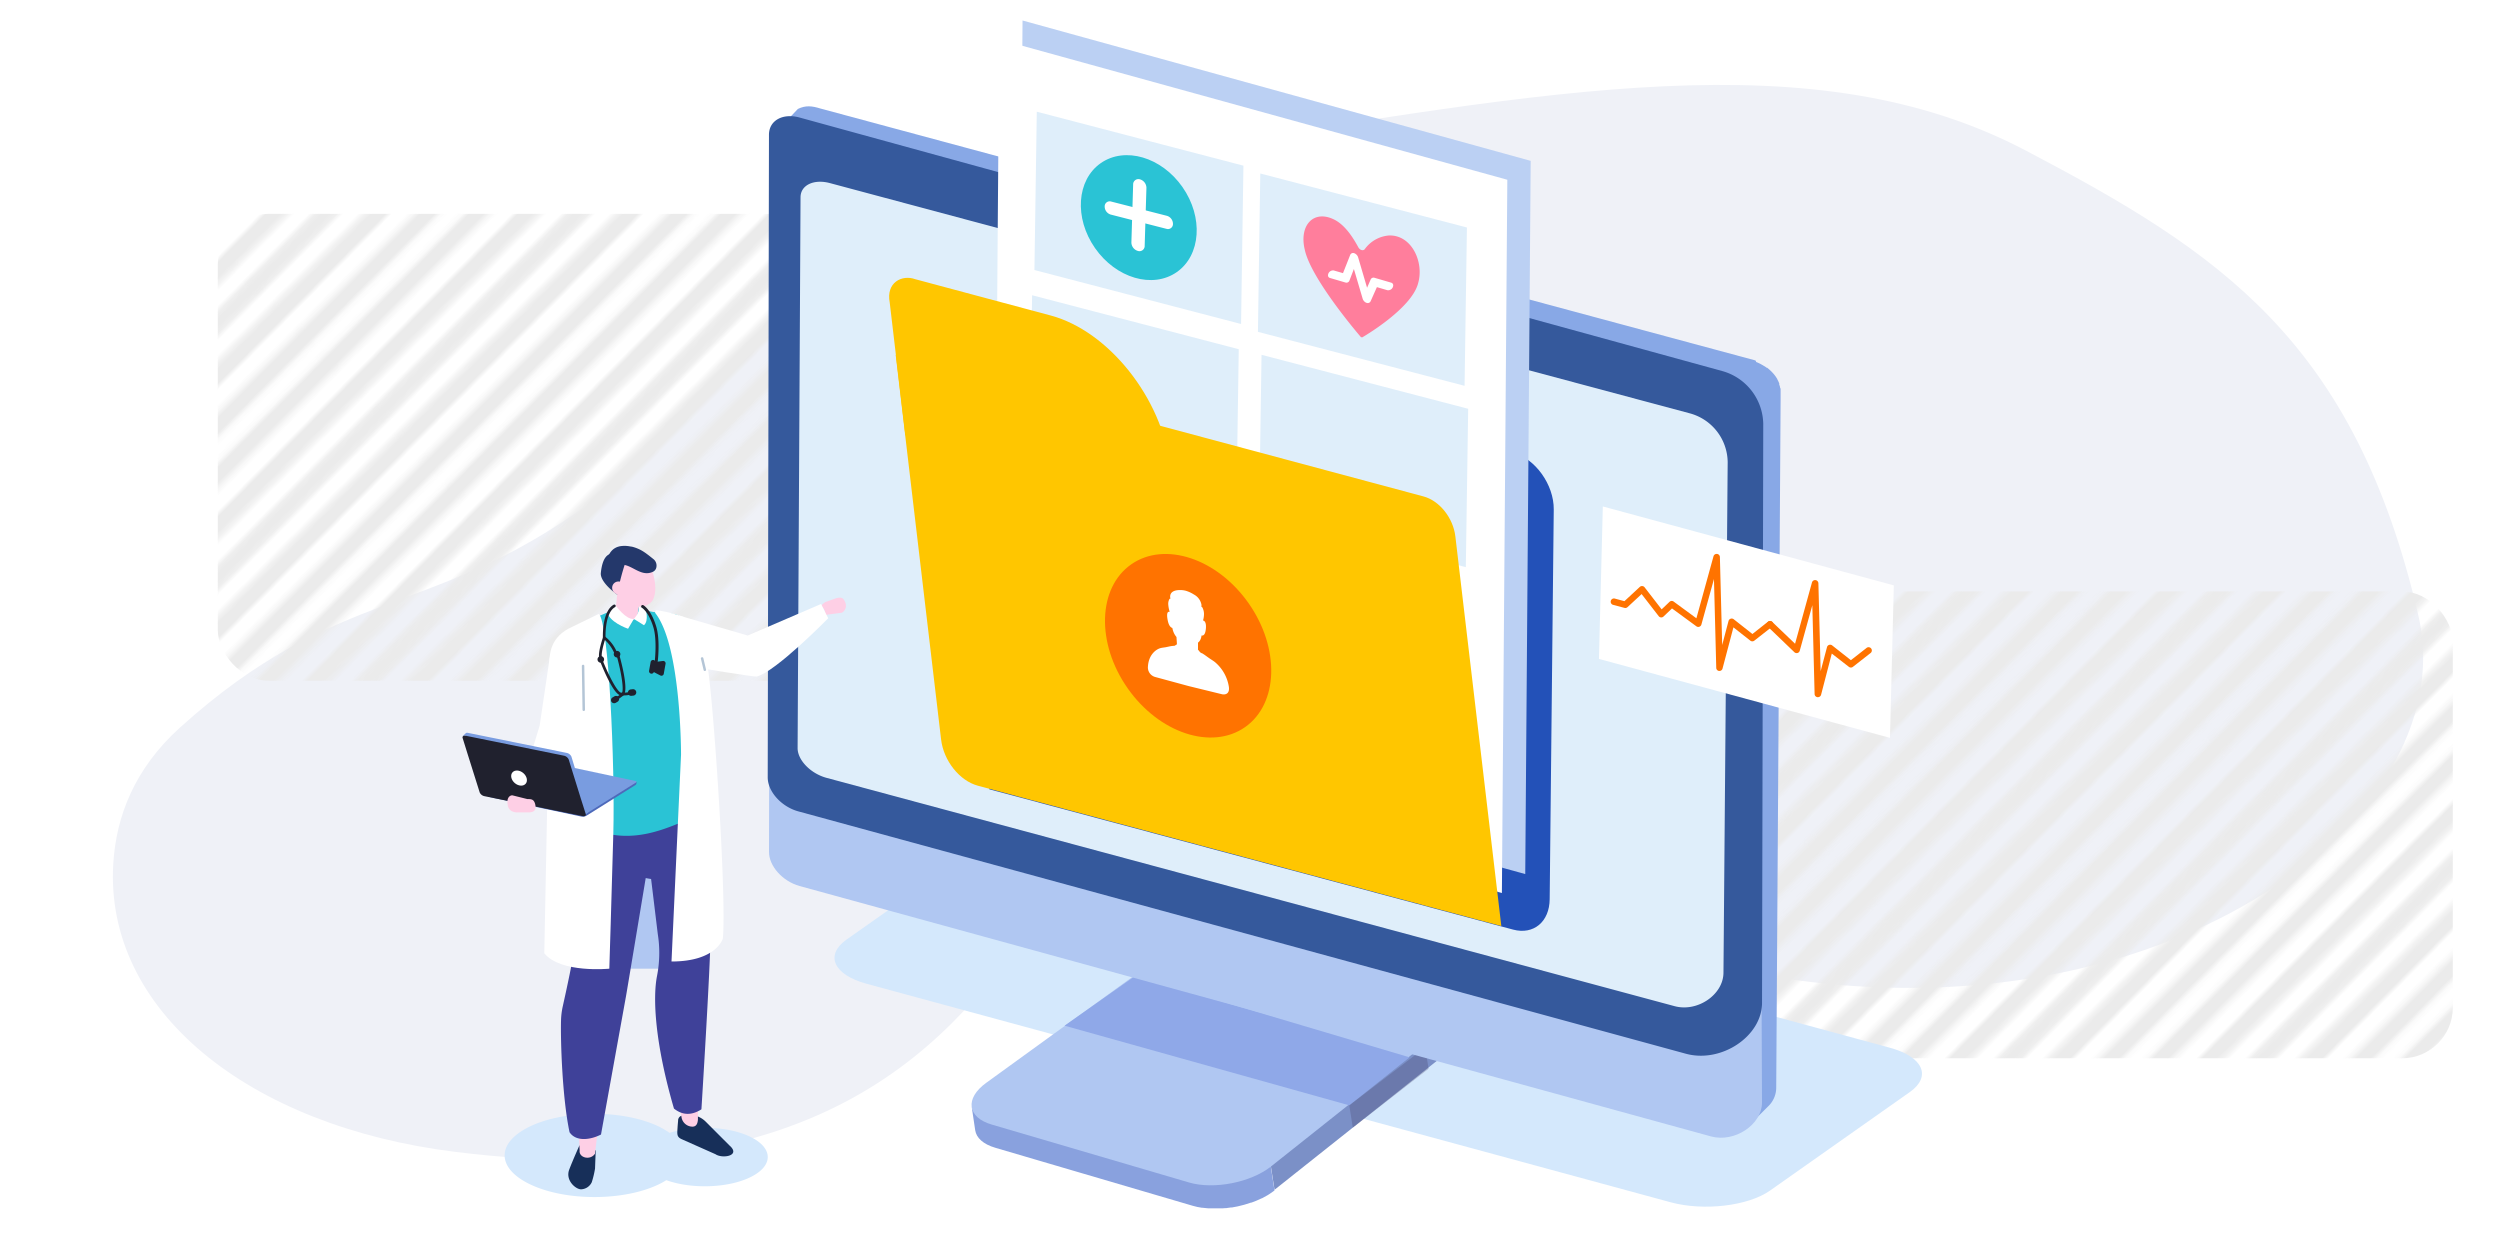 <svg xmlns="http://www.w3.org/2000/svg" xmlns:xlink="http://www.w3.org/1999/xlink" viewBox="0 0 700 350">
  <defs>
    <style>
      .cls-1, .cls-2 {
        fill: none;
      }

      .cls-2 {
        stroke: #ebebeb;
        stroke-width: 3.6px;
      }

      .cls-3 {
        isolation: isolate;
      }

      .cls-4 {
        fill: #eff1f7;
      }

      .cls-5 {
        fill: url(#_10_lpi_50_5);
      }

      .cls-6 {
        fill: #d4e8fc;
      }

      .cls-7 {
        fill: #88a8e6;
      }

      .cls-8 {
        fill: #7b90c7;
      }

      .cls-9 {
        fill: #89a1de;
      }

      .cls-10 {
        fill: #b0c7f2;
      }

      .cls-11 {
        fill: #8fa8e8;
      }

      .cls-12 {
        fill: #45446c;
        mix-blend-mode: multiply;
        opacity: 0.29;
      }

      .cls-13 {
        fill: #35599c;
      }

      .cls-14 {
        fill: #dfeefa;
      }

      .cls-15 {
        fill: #fff;
      }

      .cls-16 {
        fill: #2351b8;
      }

      .cls-17 {
        fill: #bbd0f3;
      }

      .cls-18 {
        fill: #2ac3d5;
      }

      .cls-19 {
        fill: #ff7e9c;
      }

      .cls-20 {
        fill: #ffc600;
      }

      .cls-21 {
        fill: #ff7300;
      }

      .cls-22 {
        fill: #fecfe5;
      }

      .cls-23 {
        fill: #172f59;
      }

      .cls-24 {
        fill: #3f4199;
      }

      .cls-25 {
        fill: #24386b;
      }

      .cls-26 {
        fill: #b4c5d6;
      }

      .cls-27 {
        fill: #4d69ba;
      }

      .cls-28 {
        fill: #799ce0;
      }

      .cls-29 {
        fill: #20212e;
      }
    </style>
    <pattern id="_10_lpi_50_5" data-name="10 lpi 50% 5" width="72" height="72" patternTransform="matrix(0.98, -0.99, 0.98, 0.99, 88.84, -44.61)" patternUnits="userSpaceOnUse" viewBox="0 0 72 72">
      <rect class="cls-1" width="72" height="72"/>
      <g>
        <line class="cls-2" x1="71.75" y1="68.4" x2="144.25" y2="68.4"/>
        <line class="cls-2" x1="71.75" y1="54" x2="144.25" y2="54"/>
        <line class="cls-2" x1="71.75" y1="39.6" x2="144.25" y2="39.6"/>
        <line class="cls-2" x1="71.75" y1="25.2" x2="144.25" y2="25.2"/>
        <line class="cls-2" x1="71.75" y1="10.8" x2="144.25" y2="10.8"/>
        <line class="cls-2" x1="71.75" y1="61.2" x2="144.25" y2="61.2"/>
        <line class="cls-2" x1="71.75" y1="46.8" x2="144.25" y2="46.8"/>
        <line class="cls-2" x1="71.75" y1="32.4" x2="144.25" y2="32.4"/>
        <line class="cls-2" x1="71.75" y1="18" x2="144.25" y2="18"/>
        <line class="cls-2" x1="71.75" y1="3.6" x2="144.25" y2="3.6"/>
      </g>
      <g>
        <line class="cls-2" x1="-0.25" y1="68.4" x2="72.25" y2="68.4"/>
        <line class="cls-2" x1="-0.25" y1="54" x2="72.25" y2="54"/>
        <line class="cls-2" x1="-0.25" y1="39.6" x2="72.25" y2="39.6"/>
        <line class="cls-2" x1="-0.25" y1="25.2" x2="72.25" y2="25.2"/>
        <line class="cls-2" x1="-0.25" y1="10.8" x2="72.25" y2="10.8"/>
        <line class="cls-2" x1="-0.25" y1="61.2" x2="72.25" y2="61.2"/>
        <line class="cls-2" x1="-0.25" y1="46.8" x2="72.25" y2="46.8"/>
        <line class="cls-2" x1="-0.25" y1="32.4" x2="72.25" y2="32.4"/>
        <line class="cls-2" x1="-0.25" y1="18" x2="72.25" y2="18"/>
        <line class="cls-2" x1="-0.25" y1="3.6" x2="72.25" y2="3.6"/>
      </g>
      <g>
        <line class="cls-2" x1="-72.25" y1="68.4" x2="0.25" y2="68.4"/>
        <line class="cls-2" x1="-72.25" y1="54" x2="0.25" y2="54"/>
        <line class="cls-2" x1="-72.25" y1="39.6" x2="0.25" y2="39.6"/>
        <line class="cls-2" x1="-72.25" y1="25.2" x2="0.25" y2="25.2"/>
        <line class="cls-2" x1="-72.25" y1="10.8" x2="0.25" y2="10.8"/>
        <line class="cls-2" x1="-72.25" y1="61.2" x2="0.25" y2="61.2"/>
        <line class="cls-2" x1="-72.25" y1="46.8" x2="0.25" y2="46.8"/>
        <line class="cls-2" x1="-72.25" y1="32.4" x2="0.25" y2="32.4"/>
        <line class="cls-2" x1="-72.25" y1="18" x2="0.25" y2="18"/>
        <line class="cls-2" x1="-72.25" y1="3.6" x2="0.25" y2="3.6"/>
      </g>
    </pattern>
  </defs>
  <g class="cls-3">
    <g id="レイヤー_2" data-name="レイヤー 2">
      <g id="レイヤー_1-2" data-name="レイヤー 1">
        <g>
          <path class="cls-4" d="M127.58,322.54c-58.36-7.2-98.38-39.85-95.86-80.74.81-13.18,5.9-26.49,18.58-38,44.39-40.11,70.31-30.4,115-63.07s47.1-79.75,165-98.63C435.18,25.32,508,11,567.33,42.21,621.47,70.65,659.2,95.37,677.1,172.14S535.62,334.59,379,223.33C275.82,150,332.52,347.81,127.58,322.54Z"/>
          <rect class="cls-5" x="60.98" y="59.88" width="259.43" height="130.72" rx="14.22"/>
          <rect class="cls-5" x="427.36" y="165.6" width="259.43" height="130.72" rx="14.22"/>
          <rect class="cls-1" width="700" height="350"/>
          <g>
            <path class="cls-6" d="M467.83,336.65l-225.21-61.2c-9.22-2.51-11.73-8-5.6-12.36l39.19-27.62c6.12-4.32,18.56-5.79,27.78-3.29l225.21,61.2c9.22,2.5,11.73,8,5.6,12.36l-39.19,27.62C489.49,337.68,477.05,339.15,467.83,336.65Z"/>
            <path class="cls-7" d="M491.48,100.91,229.7,30.38c-2.36-.73-4.11-.93-6.29.12,0,0-1.74,1.83-1.77,1.86-.76.74-3.87,4.19-4.09,4.32,2.42-1.79,2.93-1.57,5.72-.68l267.92,73.62C491.59,109.73,492.33,101.14,491.48,100.91ZM227.92,30.65Z"/>
            <path class="cls-7" d="M498.47,108.74v0l-.06-.3c0-.09,0-.19-.07-.29v0l0,0a.66.66,0,0,0-.06-.2c0-.1-.06-.19-.09-.29s0-.09,0-.13l0-.06a.36.36,0,0,0,0-.09c0-.09-.07-.19-.11-.28l-.12-.27h0a2.44,2.44,0,0,0-.14-.28l-.15-.28,0-.07,0,0-.08-.15-.16-.25-.13-.2,0,0,0,0a2.2,2.2,0,0,0-.17-.25l-.16-.22-.08-.1,0,0-.07-.09-.19-.23c-.07-.08-.13-.16-.2-.23l0,0,0,0-.22-.24-.21-.21-.15-.15-.06-.06-.37-.34a1.27,1.27,0,0,0-.13-.11v0l-.5-.41-.08,0-.06,0-.18-.14-.3-.21-.12-.08-.06,0-.11-.08-.3-.19-.24-.13,0,0,0,0-.32-.18-.35-.18h0l-.34-.16-.35-.16h0l-.05,0-.26-.11-.35-.13-.1,0,0,0h0l-.21-.07-.35-.11-1.92-.52L479.4,106l2.64.74.35.12.36.13.35.14.15.07c.19.08.37.16.56.26h0c.19.09.37.19.55.29l.07,0c.17.09.34.2.51.3l.07.05a5.72,5.72,0,0,1,.48.32l.09.06.46.35.22.18.28.23.3.28.2.18s.1.11.16.16l.28.29a.6.6,0,0,0,.08.08l.37.42,0,0a5.07,5.07,0,0,1,.36.45l0,0,.32.45,0,.06c.09.15.19.3.28.46l0,.07c.09.15.17.31.25.46l0,.07.21.48,0,.07a4.68,4.68,0,0,1,.18.48l0,.06c.05.17.1.33.14.49s0,.17.07.25l.06.29c0,.11,0,.21,0,.31l0,.31,0,.34v.73l-1,199.56,6.26-6.24a7.25,7.25,0,0,0,2.28-5L498.57,112c0-.84,0-2.11,0-2.11s0-.17,0-.26,0-.14,0-.22h0v-.1a2.91,2.91,0,0,0,0-.31,1.87,1.87,0,0,0,0-.25Z"/>
            <g>
              <g>
                <path class="cls-8" d="M419.88,272.07s-1.38,1-1.48,1.15-.49.68-.7.92l-.78.8c-.29.27-61.54,48.59-61.54,48.59l1.49,9.61,60.36-47.94a2.18,2.18,0,0,0,1.17-.64c.1-.09.18-.19.27-.28s.36-.35.52-.53h0a8.79,8.79,0,0,0,.56-.72l.14-.19c.05-.08.11-.15.15-.22s.07-.14.11-.2.21-.38.3-.56l.1-.2c0-.05,0-.1.05-.15a4.75,4.75,0,0,0,.17-.49c0-.08.06-.16.08-.24s0-.07,0-.11.05-.31.07-.46,0-.18.05-.26,0-.06,0-.09a3.85,3.85,0,0,0,0-.48c0-.09,0-.17,0-.26s0-.08,0-.12Z"/>
                <path class="cls-9" d="M355.13,323.71q-.61.46-1.29.9l-.42.26c-.5.3-1,.59-1.56.86l-.08,0c-.46.23-.92.44-1.4.64l-.21.08-1.25.49-.16,0c-.55.19-1.1.37-1.67.53l-.62.17-1,.25-.71.15-.87.17-.74.13-.81.11-.77.09-.8.07-.76.05-.86,0h-.71c-.35,0-.69,0-1,0l-.58,0c-.61,0-1.21-.1-1.8-.19l-.87-.15-.44-.08c-.43-.09-.86-.19-1.27-.31L277.24,311.8c-3.41-1-4.85.12-5.18-2l1,6.69c.32,2.09,2.22,3.89,5.64,4.89L334,337.63c.41.12.84.23,1.27.32l.44.08c.25.05.5.1.75.13l.12,0c.58.08,1.19.14,1.8.18h.58c.34,0,.68,0,1,0h.23l.48,0,.85,0h.29l.48,0,.79-.07.31,0,.47-.07.8-.11.32,0,.43-.09.87-.16.34-.07.36-.09,1-.25.4-.1.23-.07c.56-.16,1.12-.33,1.67-.53l.13,0h0c.42-.15.84-.31,1.25-.48l.21-.09c.48-.2.94-.41,1.4-.63h0l.07,0c.54-.27,1.06-.56,1.56-.86l.42-.26c.45-.28.88-.58,1.29-.89l.15-.11.1-.08-1.49-9.61Z"/>
                <path class="cls-10" d="M414.06,267.43c6.64,1.95,7.6,6.93,2.17,11.24l-60.36,47.95c-5.65,4.48-16,6.51-22.92,4.48l-55.22-16.21c-6.91-2-7.63-7.32-1.6-11.69l64.5-46.73c5.8-4.2,15.7-6,22.33-4.05Z"/>
              </g>
              <polygon class="cls-11" points="298.07 287.19 377.8 309.5 394.67 296.05 317.88 273.24 298.07 287.19"/>
              <polygon class="cls-12" points="377.8 309.5 378.78 315.74 400 299.24 399.06 293.26 377.8 309.5"/>
            </g>
            <path class="cls-10" d="M493.36,308.73c0,6.16-7.69,11.28-14.27,9.47L223.87,248.08c-4.73-1.31-8.56-5.57-8.55-9.54l.36-179.92c0-4,3.84-6.12,8.57-4.82l268.37,73.74Z"/>
            <path class="cls-13" d="M493.37,280.8c0,9.35-11.39,16.95-21.31,14.25L223.51,227.18c-4.73-1.3-8.56-5.56-8.55-9.53l.35-179.92c0-4,3.85-6.12,8.58-4.82l258.39,71a15.64,15.64,0,0,1,11.43,14.76Z"/>
            <path class="cls-14" d="M482.57,272.39c-.05,6.13-7.28,11.06-13.67,9.34L231.43,217.8c-4.49-1.22-8.12-5-8.1-8.35l.82-154.2c0-3.4,3.67-5.17,8.16-4l241,64.53a14.32,14.32,0,0,1,10.44,13.64Z"/>
            <path class="cls-15" d="M353.84,76.05a2,2,0,0,1-2.48,2,3.24,3.24,0,0,1-2.2-3.22,2,2,0,0,1,2.48-2A3.23,3.23,0,0,1,353.84,76.05Z"/>
            <g>
              <path class="cls-16" d="M423.68,260.29,277,221l1.39-133.22,145.22,38.92c6.24,1.67,11.51,9,11.44,15.95l-1.14,109.1C433.87,258.1,429.4,261.82,423.68,260.29Z"/>
              <polygon class="cls-17" points="427.07 244.74 284.79 205.44 286.31 5.74 428.59 45.04 427.07 244.74"/>
              <polygon class="cls-15" points="420.53 250.04 278.25 210.74 279.77 11.03 422.05 50.33 420.53 250.04"/>
              <polygon class="cls-14" points="347.5 90.72 289.64 75.61 290.3 31.28 348.16 46.39 347.5 90.72"/>
              <ellipse class="cls-18" cx="318.85" cy="60.93" rx="14.93" ry="18.6" transform="translate(22.49 193.39) rotate(-34.9)"/>
              <g>
                <path class="cls-15" d="M318.57,70.25h0a2.49,2.49,0,0,1-1.78-2.39l.49-16.19a1.47,1.47,0,0,1,1.89-1.46h0A2.5,2.5,0,0,1,321,52.6l-.49,16.19A1.46,1.46,0,0,1,318.57,70.25Z"/>
                <path class="cls-15" d="M309.31,57.82h0a1.4,1.4,0,0,1,1.8-1.39l15.63,4a2.36,2.36,0,0,1,1.69,2.27h0a1.4,1.4,0,0,1-1.8,1.38l-15.63-4A2.36,2.36,0,0,1,309.31,57.82Z"/>
              </g>
              <polygon class="cls-14" points="410.08 108.03 352.22 92.92 352.88 48.58 410.74 63.7 410.08 108.03"/>
              <polygon class="cls-14" points="410.43 158.8 352.57 143.68 353.23 99.35 411.09 114.46 410.43 158.8"/>
              <polygon class="cls-14" points="346.19 142.12 288.33 127 288.99 82.67 346.85 97.78 346.19 142.12"/>
              <g>
                <path class="cls-19" d="M388.85,65.94a9.26,9.26,0,0,0-6.72,3.83c-.45.55-1.37.27-1.81-.55-1.5-2.76-3.71-6.22-6.73-7.73-5.77-2.88-9.91,1.58-8.25,8.44,1.76,8.3,15.71,24.45,15.71,24.45l.35.1s13.94-8,15.7-15.27C398.76,73.31,395.21,65.66,388.85,65.94Z"/>
                <path class="cls-15" d="M382.67,84.8l-.05,0a1.82,1.82,0,0,1-1.09-1.21l-2.44-8.27-1.25,3.25a.89.89,0,0,1-1.13.53l-4.33-1.27a.74.74,0,0,1-.54-.76h0a1.42,1.42,0,0,1,1.62-1.34l2.58.75,2-5.06a.88.88,0,0,1,1.13-.53h0a1.81,1.81,0,0,1,1.12,1.22l2.49,8.46,1-2.3a.88.88,0,0,1,1.11-.48l4.66,1.36a.76.76,0,0,1,.55.77h0a1.42,1.42,0,0,1-1.63,1.34l-2.94-.86-1.75,3.93A.87.87,0,0,1,382.67,84.8Zm-6.87-7.72Zm10,2.73Z"/>
              </g>
              <path class="cls-20" d="M420.37,259.3,273.81,220c-5.15-1.38-9.6-7-10.3-12.92L250.79,99.35,398.58,139c4.46,1.19,8.31,6,8.92,11.18Z"/>
              <path class="cls-20" d="M329,142.12l-75.5-20.24-4.38-37.19c-1.06-5.57,3.38-7.88,7.17-6.51l37.88,10.15c16.25,4.35,31.22,23.19,33.45,42.07Z"/>
            </g>
            <g>
              <polygon class="cls-15" points="529.19 206.6 447.71 184.5 448.79 141.81 530.27 163.91 529.19 206.6"/>
              <g>
                <path class="cls-21" d="M481.46,187.87h-.11a.89.89,0,0,1-.8-.87l-.64-24.87-3.52,12.74a.92.92,0,0,1-.58.62.88.88,0,0,1-.83-.13l-6.82-5-2.38,2.27a.89.89,0,0,1-.69.25.9.9,0,0,1-.65-.35l-4.79-6.19L455.7,170a.9.9,0,0,1-.84.21l-3.19-.85a.91.91,0,0,1,.47-1.76l2.7.73,4.31-4a.93.93,0,0,1,.7-.23.92.92,0,0,1,.64.35l4.77,6.17,2.2-2.1a.9.9,0,0,1,1.16-.08l6.37,4.68,4.79-17.36a.92.92,0,0,1,1-.66.9.9,0,0,1,.79.88l.64,24.62,1.78-6.74a.92.92,0,0,1,1.44-.48l5.25,4.14L495,174.1a.91.91,0,1,1,1.12,1.43l-4.91,3.85a.9.9,0,0,1-1.12,0l-4.73-3.72-3.05,11.53A.9.9,0,0,1,481.46,187.87Z"/>
                <path class="cls-21" d="M509,195.21h-.11a.91.91,0,0,1-.8-.88l-.64-24.87-3.52,12.74a.9.9,0,0,1-.63.64.92.92,0,0,1-.87-.22L495,175.48a.91.91,0,0,1,1.26-1.32l6.36,6.09,4.73-17.16a.92.92,0,0,1,1-.66.93.93,0,0,1,.8.88l.63,24.62,1.78-6.73a.89.89,0,0,1,.59-.63.92.92,0,0,1,.85.14l5.25,4.14,4.35-3.4a.91.91,0,1,1,1.12,1.43l-4.91,3.84a.9.9,0,0,1-1.12,0L512.9,183l-3,11.54A.91.91,0,0,1,509,195.21Z"/>
              </g>
            </g>
            <g>
              <g>
                <rect class="cls-10" x="162.11" y="228.71" width="34.49" height="42.52"/>
                <path class="cls-22" d="M236.62,168.56h0a2.29,2.29,0,0,1-.88,3l-4.07.53c-1,.4-.33,0-.84-1.25h0c-.5-1.27-1.51-1,.22-2.25l2.83-1a3.53,3.53,0,0,1,1.15-.24C235.77,167.33,236.22,167.56,236.62,168.56Z"/>
                <path class="cls-15" d="M189.36,172.13l20,5.82,20.54-8.84,2,4s-14.7,15-20,16.31c-.79.19-17.69-2.67-17.69-2.67Z"/>
                <path class="cls-6" d="M147.57,315.82c9.16-4.83,25-5.3,35.42-1.05a22,22,0,0,1,4.48,2.43c6.5-2.05,15.37-1.9,21.53.62,7.31,3,8,8.17,1.57,11.56-6.19,3.27-16.71,3.69-24,1.07-.42.26-.86.52-1.34.78-9.17,4.83-25,5.3-35.42,1S138.41,320.66,147.57,315.82Z"/>
                <path class="cls-23" d="M204.24,320.72l-6.56-6.57a6.56,6.56,0,0,0-4.75-2,11.27,11.27,0,0,0-1.86.2,1.38,1.38,0,0,0-1.2,1.43l-.12,1.4c-.13,2.34-.4,3.12,1.19,3.82l9.4,4.18C202.29,324.52,207.58,323.62,204.24,320.72Z"/>
                <path class="cls-22" d="M190.82,312.78a3.12,3.12,0,0,0,3.19,2.68c.76-.07,1.29-.52,1.41-1.95-.07-16.1,1.64-29.51,1.58-44.56-.06-16.9-.56-11.93-.7-37.83l-15.42-3.35C184,246.48,185.32,270,185.32,270,181.08,287.31,187.44,292.54,190.82,312.78Z"/>
                <path class="cls-24" d="M179.37,221.91l4.81,39.63a33.51,33.51,0,0,1-.24,11.86c-1.19,6.24-.53,18.8,4.77,37,2.45,1.95,5,1.92,7.69.21,0,0,2.53-40.49,2.53-48.29s-1.64-49.88-1.64-49.88Z"/>
                <path class="cls-23" d="M166.8,322.1l-.19,5.1a26.08,26.08,0,0,1-.91,3.81,3.45,3.45,0,0,1-3,2c-1.49,0-4.43-2.48-3.33-5.49,1-2.63,2.88-6.82,2.88-6.82C164.33,321.63,165.29,322.06,166.8,322.1Z"/>
                <path class="cls-22" d="M162.3,322.12c-.31,2,2.92,2.93,4.29.94,1.76-16,4.8-30.39,6.45-45.3,1.86-16.75,3.36-15.72,6.17-41.39l-16.94.59c1,18.8-.36,42.26-.36,42.26C155.47,296.6,161.59,299.77,162.3,322.12Z"/>
                <path class="cls-24" d="M160.78,221.28s1.62,33.87.57,41.3c-.81,5.78-2.89,15.24-3.77,19.17a20.5,20.5,0,0,0-.49,3.9c-.16,5.77.33,21.63,2.38,31.37,1.79,2.69,5.79,2.18,8.81.65l7-38.73c.1-.45,5.52-33.08,5.52-33.08,7.45,1.47,8.68-.92,9.78-2.12L185,221S159.61,223.4,160.78,221.28Z"/>
                <path class="cls-18" d="M185.12,171.46a12.37,12.37,0,0,1-4.66-.73,8,8,0,0,0-7.46-.49l-5.25,2.24c-9.78,3.28-14.05,14.61-14.18,20.42,0,0,3.49,6.59,3.89,12.07.34,4.73,3.43,15.41,2.69,16.94-.55,1.14-.17,7.62,5.49,10.08,11.48,5,21.62-.44,27.82-2.83,10.25-3.93,6.75-3.24,6.11-11.08-.4-4.93-1.91-19.49-2-23.4s-1.59-22.21-9.43-22.81Z"/>
                <path class="cls-22" d="M175.69,173.79l.43-.45c1.15.3,2.15.16,2.35-1l1.12-6.37a2.35,2.35,0,0,0-1.72-2.6l-.34-.08c-1.14-.31-4.31-.19-4.51.94l-.66,6.73C172.17,172.11,174.54,173.48,175.69,173.79Z"/>
                <path class="cls-22" d="M173.22,156a2.59,2.59,0,0,1,4-1c1.41-.59,3.12.3,4.38,2.55,1.75,3.13,2.6,8.08,1.12,10.57a4.15,4.15,0,0,1-3.16,1.74A7.49,7.49,0,0,1,177,169c-3.15-1.22-3.21-.75-4.38-2.83C170.84,163,171.74,158.53,173.22,156Z"/>
                <path class="cls-25" d="M175.23,157.17a67.74,67.74,0,0,0-2.43,9.32s-4.84-3.38-4.57-6.06c.91-8.92,6.19-4.13,6.19-4.13Z"/>
                <path class="cls-25" d="M173.39,153c-1.86.44-3,1.84-3.57,4.28-.08.31-.74,1.72-.76,2l1.19-.35c-.2,2.12.67-1,2.8-.61,3.29-1.21,6.06,3.55,9.79,1.77a1.72,1.72,0,0,0,.95-1.28,2.33,2.33,0,0,0-.79-2.23c-2.31-1.84-3.48-2.82-6-3.5l-.62-.09a7.77,7.77,0,0,0-3,0"/>
                <path class="cls-22" d="M171.41,164.44a1.88,1.88,0,0,0,1.67,2,1.73,1.73,0,0,0,1.94-1.61,1.87,1.87,0,0,0-1.66-2A1.76,1.76,0,0,0,171.41,164.44Z"/>
                <path class="cls-15" d="M178.89,169.9l1.88.57s1,3.31-.46,4.59l-2.83-1.76S179.15,171.65,178.89,169.9Z"/>
                <path class="cls-15" d="M177.48,173.3l-1.62,2.75s-5.72-1.9-5.9-5.11l2.53-1.28S175.26,173.56,177.48,173.3Z"/>
                <polygon class="cls-15" points="154.09 183.03 151.1 203.19 145.39 221.99 153.19 222.92 161.05 207.53 162.79 193.57 154.09 183.03"/>
                <path class="cls-15" d="M191,172.6s5.49,1.78,7.3,15.08,5.13,64,4.1,75.09c0,0-1.73,6.45-14.38,6.45l2.67-57.91s.08-30.29-7.16-39.58a.53.53,0,0,1,.49-.85A37.71,37.71,0,0,1,191,172.6Z"/>
                <path class="cls-26" d="M197.35,187.89a.35.35,0,0,1-.34-.27l-.76-3.17a.35.35,0,0,1,.69-.16l.75,3.17a.35.35,0,0,1-.26.42Z"/>
                <path class="cls-15" d="M167.67,171.89c2.73,2,4.57,42.29,4.06,61.5-.48,17.61-1.12,37.84-1.12,37.84s-13.63,1.35-18.21-4.32c0,0,1.49-72.44,1.43-81,0-3.09.38-7.7,6.35-10.38Z"/>
                <path class="cls-26" d="M163.45,199.09a.35.35,0,0,1-.35-.35l-.19-12.26a.35.35,0,0,1,.35-.35.33.33,0,0,1,.35.34l.19,12.26a.36.36,0,0,1-.35.36Z"/>
                <g>
                  <g>
                    <path class="cls-27" d="M178.18,219.5l.06-.6-1.08.54-.18-.34-25.07-5.33a2,2,0,0,0-1.23.32l-11.74,7.34v-.13l-2.14,1.08-.06.64h0q0,.09.18.12L163,228.69a2.11,2.11,0,0,0,1.24-.31l13.59-8.51c.21-.13.32-.26.33-.37Z"/>
                    <path class="cls-28" d="M163.07,228.06,137,222.51c-.3-.07-.24-.31.14-.55l13.59-8.51a2,2,0,0,1,1.24-.31L178,218.69c.3.06.24.31-.14.55l-13.59,8.5A2.06,2.06,0,0,1,163.07,228.06Z"/>
                    <path class="cls-28" d="M160,211.86a1.87,1.87,0,0,0-1.34-1.05l-27.54-5.59a1,1,0,0,0-.6,0h0l-.13.1-.84.79.8-.19,3.34,10.73a1.86,1.86,0,0,0,1.33,1.06l26,5.28.86.48,1.79,4.56a1.89,1.89,0,0,0,1.05-.63Z"/>
                    <path class="cls-29" d="M130.35,206l27.54,5.59a1.89,1.89,0,0,1,1.34,1.05l3.37,10.85v0L164,227.9c.14.46-.22.74-.81.62l-27.55-5.59a1.86,1.86,0,0,1-1.33-1.06L130.89,211s0,0,0,0l-1.35-4.34C129.39,206.19,129.75,205.92,130.35,206Z"/>
                  </g>
                  <ellipse class="cls-15" cx="145.33" cy="217.86" rx="1.84" ry="2.44" transform="translate(-114.67 186.52) rotate(-49.42)"/>
                </g>
                <path class="cls-22" d="M142.17,225.38h0c-.35-1.46.23-2.68,1.29-2.69l4.2,1.05c1.06,0,1.83,0,2.19,1.43h0c.35,1.47-.07,2.31-2,2.31l-3,0a3.66,3.66,0,0,1-1.2-.21A2.16,2.16,0,0,1,142.17,225.38Z"/>
              </g>
              <g>
                <path class="cls-29" d="M169.19,179a.38.38,0,0,1-.38-.37c0-.3-.31-7.4,3-9.3a.38.38,0,0,1,.53.14.39.39,0,0,1-.14.53c-2.93,1.67-2.65,8.53-2.65,8.6a.39.39,0,0,1-.37.4Z"/>
                <path class="cls-29" d="M168.14,184.47a.38.38,0,0,1-.38-.31c-.33-1.65,1-5.51,1.07-5.67a.38.38,0,0,1,.24-.24.41.41,0,0,1,.34,0,10.62,10.62,0,0,1,3.53,4.91.4.4,0,0,1-.2.51.39.39,0,0,1-.51-.21,11,11,0,0,0-2.84-4.26c-.42,1.31-1.08,3.72-.87,4.77a.39.39,0,0,1-.31.45Z"/>
                <path class="cls-29" d="M168.45,185.53h0a.92.92,0,0,1-1.12-.67h0a.93.93,0,0,1,.67-1.12h0a.93.93,0,0,1,1.12.67h0A.92.92,0,0,1,168.45,185.53Z"/>
                <path class="cls-29" d="M173,184.07h0a.92.92,0,0,1-1.12-.68h0a.92.92,0,0,1,.67-1.11h0a.92.92,0,0,1,1.12.67h0A.93.93,0,0,1,173,184.07Z"/>
                <path class="cls-29" d="M174.21,194.72h-.3c-2,0-5-7.36-5.91-9.6a.39.39,0,0,1,.21-.51.4.4,0,0,1,.51.22c1.72,4.37,4.2,9.09,5.21,9.11a10.38,10.38,0,0,0,2.79-.26.39.39,0,0,1,.23.74A9.89,9.89,0,0,1,174.21,194.72Z"/>
                <path class="cls-29" d="M177.37,194.77l-.55.06a.89.89,0,0,1-1-.79h0a.89.89,0,0,1,.79-1l.54-.06a.9.9,0,0,1,1,.79h0A.91.91,0,0,1,177.37,194.77Z"/>
                <path class="cls-29" d="M172.54,196h0a.38.38,0,0,1-.38-.39.38.38,0,0,1,.31-.37,9.22,9.22,0,0,0,1.57-1.09c.8-.63-.07-5.89-1.33-10.41a.39.39,0,0,1,.27-.48.37.37,0,0,1,.47.27c.65,2.32,2.64,10,1.07,11.23S172.67,196,172.54,196Zm0-.77Zm0,0Zm0,0Zm0,0Z"/>
                <path class="cls-29" d="M172.44,196.77l.47-.28a.89.89,0,0,0,.32-1.22h0A.89.89,0,0,0,172,195l-.47.28a.89.89,0,0,0-.32,1.22h0A.91.91,0,0,0,172.44,196.77Z"/>
              </g>
              <path class="cls-29" d="M183.75,185.55h-.05a.42.42,0,0,1-.36-.47c0-.05.68-5.9-.39-9.42-1.33-4.41-3.2-5.47-3.22-5.48a.42.42,0,0,1-.16-.57.41.41,0,0,1,.56-.16c.09.05,2.19,1.24,3.62,6,1.12,3.69.45,9.52.42,9.76A.43.43,0,0,1,183.75,185.55Z"/>
              <g>
                <path class="cls-29" d="M182.35,187.82l2.51,1.29a.66.66,0,0,0,1-.47l.5-2.79a.67.67,0,0,0-.74-.78l-2.8.36Z"/>
                <path class="cls-29" d="M182.3,188.62h0a.7.7,0,0,0,.81-.56l.44-2.46a.7.7,0,0,0-.57-.8h0a.69.69,0,0,0-.8.56l-.44,2.46A.7.7,0,0,0,182.3,188.62Z"/>
              </g>
            </g>
            <g>
              <ellipse class="cls-21" cx="332.68" cy="180.83" rx="20.7" ry="27.81" transform="translate(-43.59 223.24) rotate(-34.96)"/>
              <path class="cls-15" d="M344.09,192.35a11.32,11.32,0,0,0-3.95-7c-.59-.45-1.2-.79-1.8-1.23-.34-.24-.68-.49-1-.72h0l0,0c-.27-.18-.53-.36-.79-.5l-.09,0h0l-.39-.24h0l-.42-.49c0-.05-.19-.26-.21-.23s0-.15,0-.2c0-.6,0-1.2,0-1.8v0a2.31,2.31,0,0,0,.74-1,3.71,3.71,0,0,0,.25-1c.88.17,1.11-1,1.2-1.75.07-.63.18-2.24-.76-2.45,0-.09,0-.18.05-.26a6.68,6.68,0,0,0,.2-1.57,3.93,3.93,0,0,0-.39-1.68.81.81,0,0,0-.39-.42.85.85,0,0,0,.08-.44,4.08,4.08,0,0,0-2.13-2.91,8.79,8.79,0,0,0-2.35-1.07,6.43,6.43,0,0,0-2.3-.13c-.86.11-2,.49-2,1.85a1.14,1.14,0,0,0,.12.49.37.37,0,0,0-.37.23,2.71,2.71,0,0,0-.27,1.5,8.68,8.68,0,0,0,.31,1.71c0,.09.05.18.07.29-.94-.27-.71,1.42-.59,2.1.15.86.46,2.12,1.35,2.41a5.78,5.78,0,0,0,.32,1.13,5,5,0,0,0,.83,1.39v0l.12,1.83c0,.05,0,.14,0,.21s-.15.09-.19.12l-.4.28h0l-.38.05h-.1a6.89,6.89,0,0,0-.76.1h0c-.33.06-.66.14-1,.21-.59.14-1.18.16-1.75.31-1.42.38-3.32,2-3.52,5.08a2.77,2.77,0,0,0,2,3l9.39,2.55,9.39,2.3C343.57,194.62,344.29,193.86,344.09,192.35Z"/>
            </g>
          </g>
        </g>
      </g>
    </g>
  </g>
</svg>
